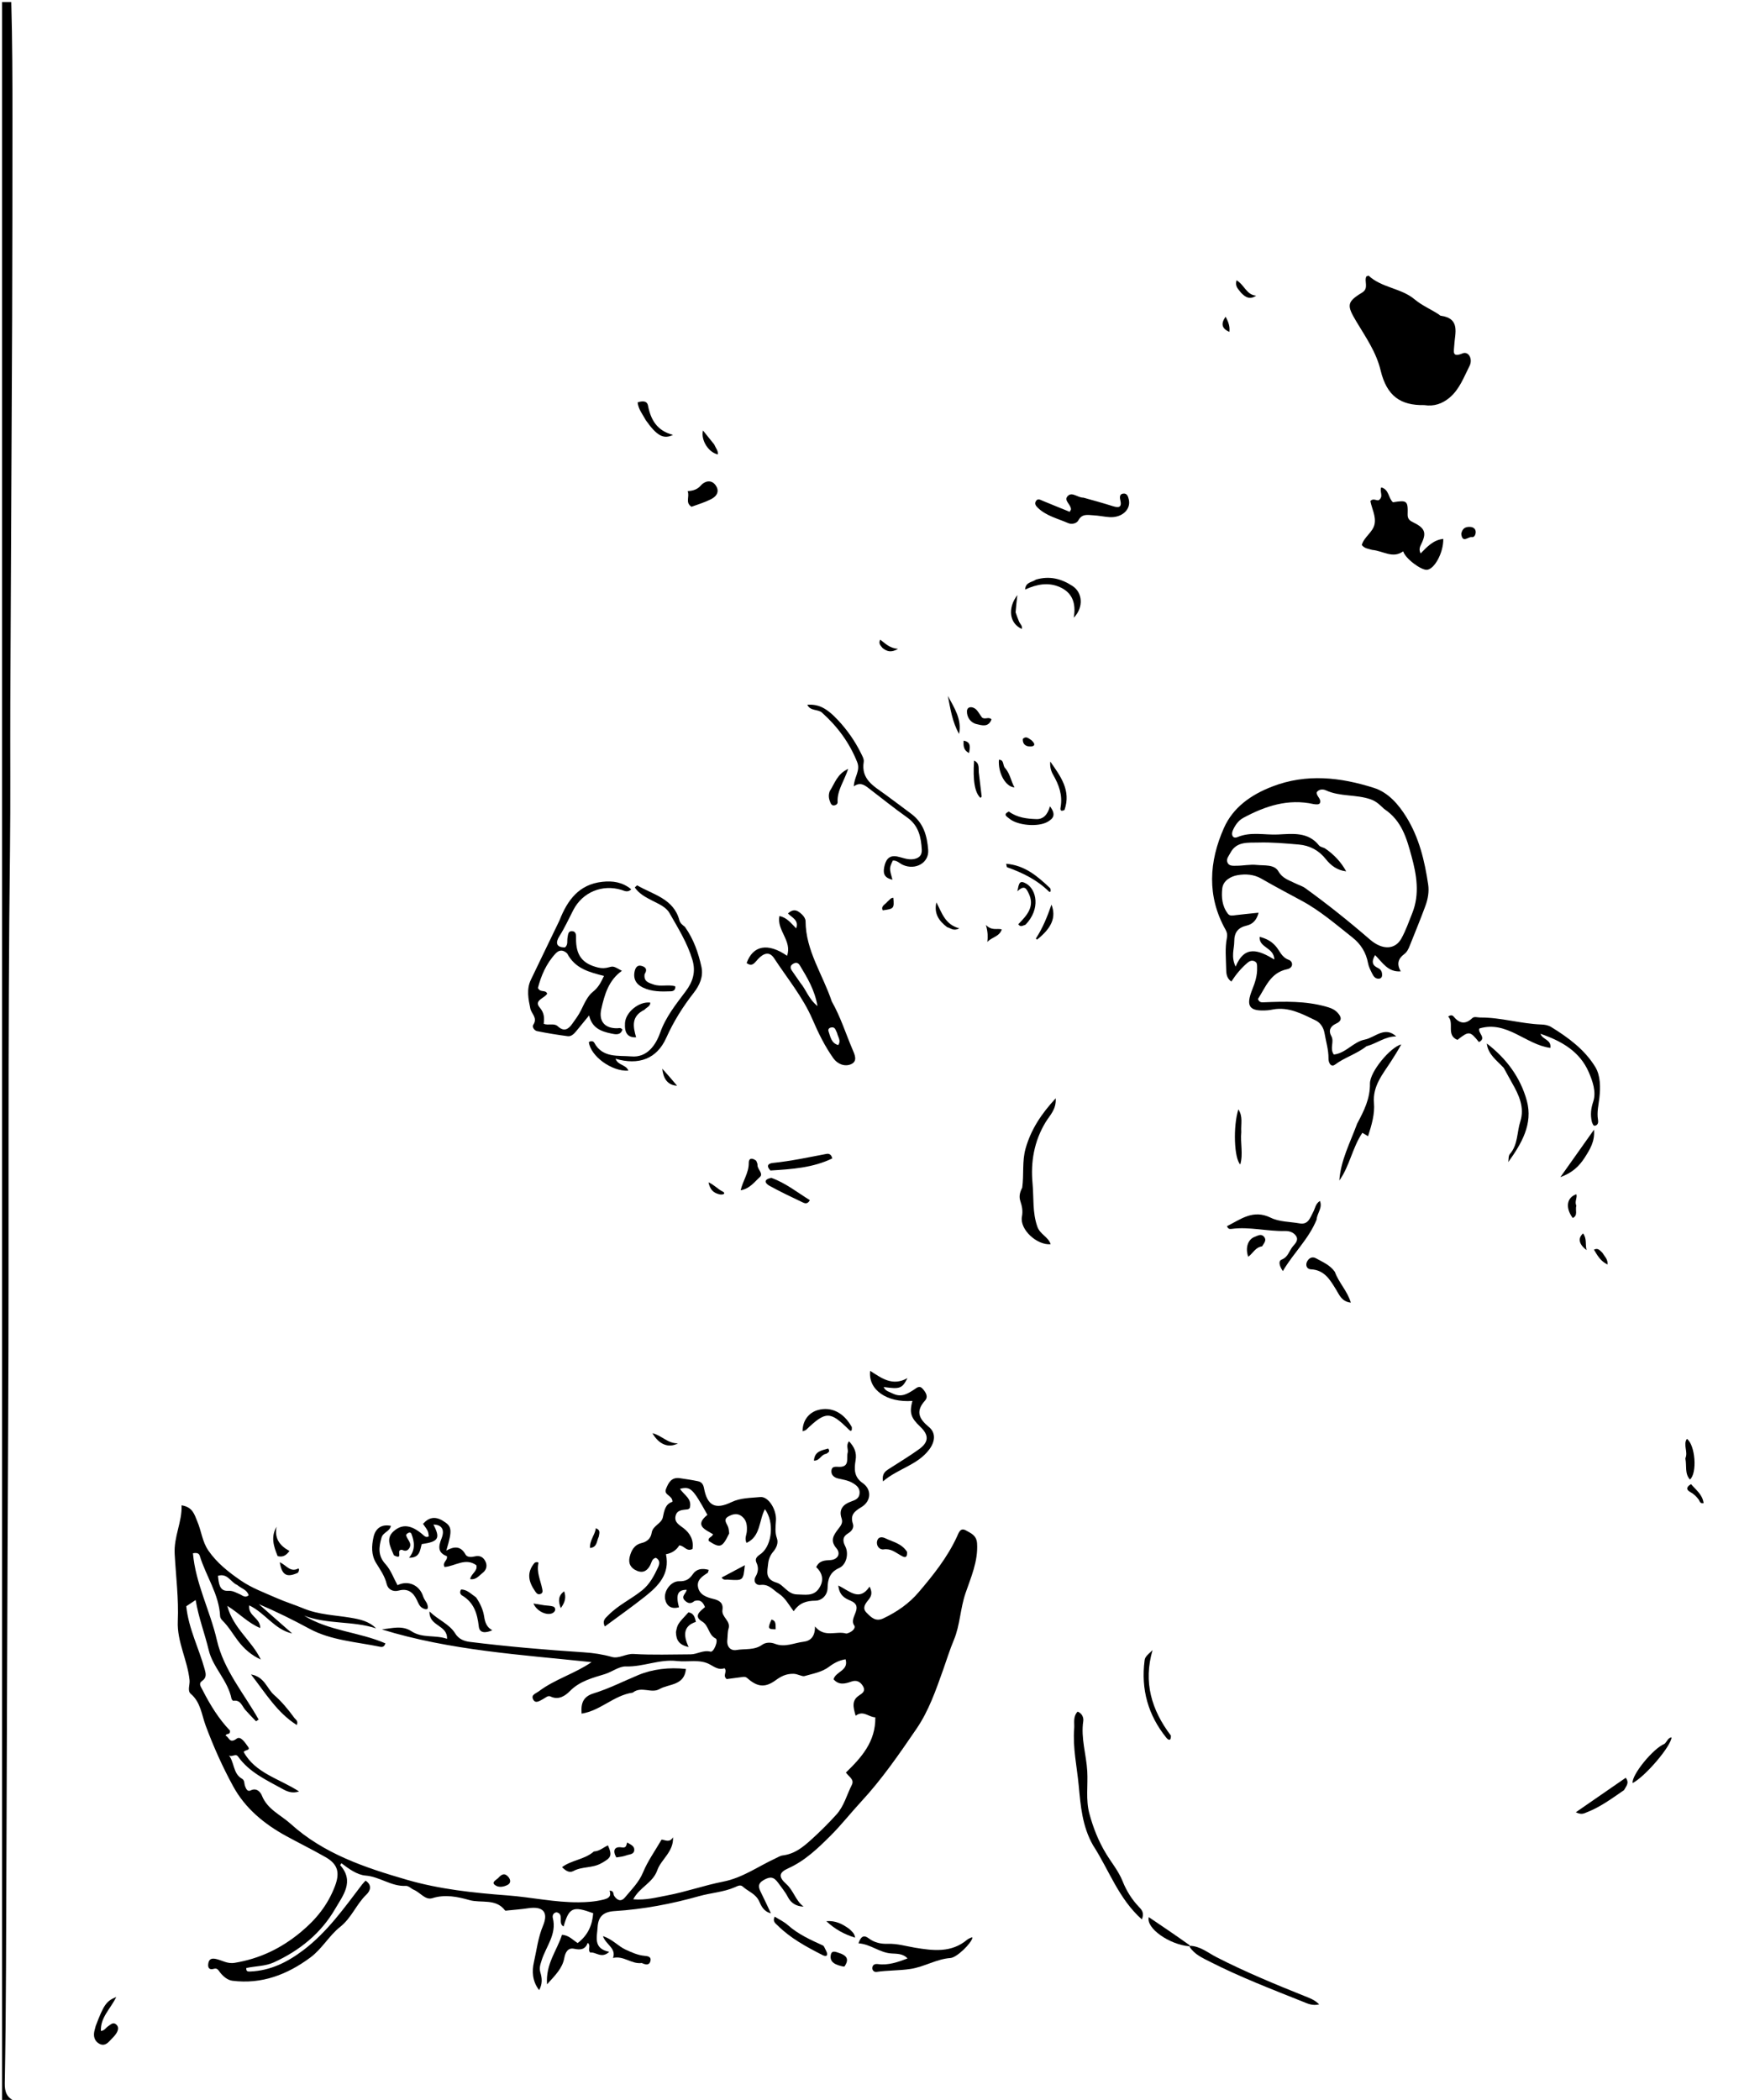 <svg version="1.1" id="Layer_1" xmlns="http://www.w3.org/2000/svg" xmlns:xlink="http://www.w3.org/1999/xlink" x="0px" y="0px"
	 width="100%" viewBox="0 0 848 1024" enable-background="new 0 0 848 1024" xml:space="preserve">
<path fill="#000000" opacity="1" stroke="none" 
	d="
M5.5,1 
	C6.025,19.987 6.082,38.974 6.069,57.961 
	C6.047,90.455 6.052,122.95 5.919,155.444 
	C5.665,217.91 5.3,280.376 5.028,342.842 
	C4.924,366.669 5.175,390.499 4.875,414.324 
	C3.704,507.302 4.463,600.285 3.983,693.266 
	C3.526,782.045 3.304,870.827 2.933,959.607 
	C2.854,978.399 2.669,997.192 2.33,1015.981 
	C2.254,1020.17 3.354,1023.135 7.743,1024.77 
	C5.667,1025 3.333,1025 1,1025 
	C1,683.667 1,342.333 1,1 
	C2.333,1 3.667,1 5.5,1 
z"/>
<path fill="#000000" opacity="1" stroke="none" 
	d="
M338.672,780.696 
	C336.784,782.328 335.378,781.829 334.001,780.517 
	C331.793,778.414 334.67,777.032 334.828,775.253 
	C330.493,775.263 329.451,777.604 331.093,783.789 
	C327.529,784.735 325.15,783.385 324.371,779.971 
	C323.476,776.055 327.084,770.992 331.148,771.086 
	C334.426,771.163 336.162,770.104 337.887,767.589 
	C339.658,765.006 342.428,764.661 345.58,765.524 
	C345.357,766.199 345.348,766.824 345.058,767.01 
	C342.459,768.672 339.679,770.473 340.391,773.987 
	C341.149,777.728 344.621,778.932 347.834,779.693 
	C350.894,780.419 352.788,781.713 352.29,785.063 
	C351.762,788.621 356.45,790.352 355.265,794.187 
	C354.738,795.891 354.877,797.797 354.673,799.607 
	C354.291,802.998 356.235,805.104 359.169,804.605 
	C363.336,803.897 367.856,804.815 371.698,802.04 
	C373.452,800.773 375.986,800.828 377.871,801.57 
	C382.781,803.504 387.239,801.12 391.859,800.578 
	C395.344,800.17 397.493,797.946 397.413,793.124 
	C402.054,798.796 407.672,795.204 412.514,796.551 
	C412.931,796.667 413.49,796.392 413.949,796.212 
	C415.647,795.544 417.456,793.902 416.496,792.549 
	C413.778,788.716 421.825,783.48 414.629,780.504 
	C411.934,779.389 409.274,777.937 408.787,773.156 
	C414.226,775.754 419.048,781.163 424.031,773.699 
	C425.656,776.805 424.813,778.544 423.385,780.287 
	C421.868,782.14 420.352,784.206 422.576,786.441 
	C424.784,788.659 426.974,790.982 430.777,789.172 
	C437.336,786.052 443.171,782.051 447.908,776.504 
	C455.054,768.137 461.891,759.562 466.581,749.494 
	C467.462,747.603 468.198,744.702 471.031,746.301 
	C473.389,747.632 476.204,748.676 476.457,752.605 
	C477.02,761.344 473.393,769.333 470.802,776.963 
	C468.223,784.554 468.145,792.562 465.143,799.705 
	C463.106,804.552 461.621,809.477 459.869,814.371 
	C456.333,824.251 452.969,834.173 446.883,843.075 
	C438.494,855.346 430.115,867.549 419.994,878.485 
	C414.919,883.967 410.295,889.886 405.015,895.154 
	C398.845,901.309 392.54,907.393 384.367,911.071 
	C379.814,913.12 379.461,915.19 383.429,918.739 
	C387.011,921.943 387.94,926.834 391.861,929.745 
	C388.15,929.648 385.642,927.873 384.209,925.094 
	C382.896,922.546 381.119,920.451 379.485,918.177 
	C377.337,915.186 375.591,914.975 372.48,916.734 
	C369.324,918.52 369.845,920.397 371.092,922.881 
	C372.693,926.067 374.168,929.316 375.91,932.989 
	C372.414,932.204 371.116,929.219 370.28,927.323 
	C368.556,923.408 364.837,922.4 362.178,919.954 
	C361.017,918.886 359.502,919.79 358.389,920.275 
	C352.802,922.708 346.707,923.005 340.934,924.634 
	C327.423,928.445 313.693,931.05 299.655,931.928 
	C294.276,932.265 291.703,934.537 291.408,939.839 
	C291.148,944.507 289.123,950.197 297.092,951.787 
	C293.287,955.354 290.457,951.652 287.868,952.179 
	C286.293,950.648 288.424,948.953 286.612,947.405 
	C285.403,950.648 283.155,950.992 279.995,950.3 
	C276.907,949.624 275.657,952.119 275.167,954.812 
	C274.257,959.814 270.846,963.123 266.753,967.644 
	C266.002,957.688 271.662,951.06 274.039,943.497 
	C277.362,943.634 279.339,946.043 281.689,947.504 
	C286.676,943.749 288.822,938.792 289.269,932.964 
	C279.34,929.328 277.494,930.137 274.83,939.435 
	C271.823,937.896 275.342,933.398 271.421,932.514 
	C269.91,932.677 269.25,934.005 269.583,935.315 
	C271.596,943.253 266.187,949.244 264.087,956.055 
	C263.431,958.181 262.849,959.697 263.531,961.951 
	C264.311,964.526 264.619,967.404 262.894,970.466 
	C259.499,966.054 259.385,961.117 260.342,956.901 
	C261.688,950.967 262.367,944.842 264.786,939.084 
	C267.585,932.423 264.782,929.444 257.545,930.536 
	C254.275,931.03 250.967,931.269 247.674,931.609 
	C247.198,931.658 246.443,931.826 246.271,931.597 
	C241.766,925.613 234.638,928.19 228.859,926.548 
	C223.186,924.937 217.092,923.649 210.802,925.631 
	C207.412,926.699 204.906,922.838 201.82,921.556 
	C200.511,921.013 199.279,919.561 197.873,919.633 
	C190.822,919.994 185.205,915.149 178.236,914.596 
	C174.165,914.273 170.062,911.319 166.5,908.579 
	C166.184,909.075 165.841,909.487 165.894,909.546 
	C172.998,917.493 167.141,924.443 163.478,930.78 
	C156.564,942.742 146.098,951.204 133.517,956.943 
	C129.278,958.877 124.525,958.695 120.11,959.691 
	C119.928,961.533 121.068,961.423 122.037,961.383 
	C131.895,960.982 140.189,956.825 147.916,950.976 
	C159.555,942.165 167.831,930.415 176.529,919.011 
	C177.011,918.379 177.589,917.82 178.256,917.078 
	C181.684,919.328 180.462,922.164 178.712,923.831 
	C173.748,928.555 171.506,935.184 165.814,939.679 
	C160.54,943.844 157.01,950.359 151.374,954.535 
	C140.085,962.898 127.628,967.705 113.341,965.899 
	C110.984,965.601 108.845,963.805 107.279,961.801 
	C106.453,960.745 105.997,959.54 104.181,960.1 
	C102.32,960.674 101.293,959.802 101.533,957.757 
	C101.809,955.408 102.998,954.764 105.342,955.278 
	C108.335,955.935 110.865,957.75 114.403,957.164 
	C126.607,955.142 137.014,950.186 146.646,942.198 
	C154.207,935.926 159.778,929.005 163.269,919.922 
	C165.77,913.415 164.974,909.175 158.784,905.636 
	C152.45,902.015 145.891,898.79 139.487,895.287 
	C128.852,889.47 119.585,881.822 113.768,871.202 
	C108.551,861.677 104.09,851.696 100.265,841.405 
	C98.354,836.263 97.88,830.087 93.048,826.008 
	C91.244,824.485 92.666,821.588 92.437,819.338 
	C91.441,809.541 86.272,800.567 86.703,790.594 
	C87.177,779.613 85.781,768.701 85.177,757.812 
	C84.702,749.262 88.832,742.299 88.545,734.054 
	C94.082,734.93 94.807,738.618 96.235,741.969 
	C98.22,746.63 98.618,751.806 101.642,756.166 
	C105.825,762.198 111.38,766.549 117.283,770.631 
	C122.718,774.389 128.821,776.592 134.78,779.23 
	C139.149,781.165 143.601,782.519 147.932,784.316 
	C155.382,787.406 163.101,787.569 170.734,788.836 
	C175.327,789.598 179.866,790.479 183.382,794.06 
	C171.943,790.296 159.585,792.212 148.285,787.842 
	C160.459,795.393 175.12,795.787 187.918,801.369 
	C187.402,803.159 186.333,803.237 185.361,803.037 
	C173.712,800.639 161.353,799.913 150.899,794.246 
	C142.892,789.906 134.75,785.884 126.201,782.24 
	C131.625,787.009 137.05,791.778 142.475,796.547 
	C133.894,794.675 129.396,786.601 121.535,782.854 
	C120.87,788.109 126.943,788.825 126.905,793.894 
	C120.91,791.426 116.824,786.801 110.83,783.078 
	C113.73,794.067 122.85,800.121 127.166,809.248 
	C122.645,807.21 119.042,804.053 116.089,800.182 
	C113.572,796.885 111.523,793.237 108.523,790.296 
	C107.959,789.743 107.375,788.898 107.34,788.163 
	C106.837,777.418 100.465,768.66 97.444,758.776 
	C97.149,757.808 96.518,756.977 94.085,757.44 
	C95.374,772.236 102.481,785.531 105.749,799.775 
	C109.096,814.365 118.961,825.782 126.121,838.514 
	C125.697,838.797 125.274,839.08 124.851,839.363 
	C123.111,837.532 121.315,835.751 119.649,833.854 
	C117.99,831.965 117.365,828.804 113.788,829.369 
	C113.535,829.409 112.958,828.722 112.874,828.304 
	C111.109,819.473 103.777,813.064 101.793,804.719 
	C99.861,796.592 96.821,788.812 95.403,780.238 
	C93.651,781.401 92.219,782.353 90.826,783.278 
	C91.945,794.145 96.989,803.737 99.805,813.982 
	C100.396,816.135 100.889,818.072 98.52,819.713 
	C96.665,820.998 97.937,822.474 98.729,824.035 
	C102.475,831.421 106.814,838.395 112.165,843.92 
	C112.312,846.352 110.362,844.911 110.028,846.424 
	C111.711,846.918 111.808,850.521 115.38,847.861 
	C117.422,846.34 119.56,849.908 120.941,851.771 
	C122.366,853.694 119.395,853.175 118.838,854.369 
	C124.596,864.769 136.157,867.296 145.843,873.595 
	C142.4,874.737 139.874,873.53 137.821,872.393 
	C129.926,868.02 121.513,864.244 116.054,856.524 
	C114.751,854.681 112.53,857.707 111.089,855.349 
	C114.5,858.961 113.348,864.77 118.03,867.402 
	C119.364,868.152 119.029,869.767 119.491,870.975 
	C119.958,872.198 120.631,873.889 122.241,873.08 
	C125.29,871.548 127.149,874.181 127.688,875.551 
	C130.359,882.347 136.895,885.003 141.724,889.376 
	C157.882,904.006 177.977,910.73 198.391,916.65 
	C214.401,921.292 230.895,923.036 247.42,924.273 
	C259.066,925.145 270.532,927.747 282.27,927.636 
	C286.28,927.598 290.18,927.329 294.13,926.361 
	C296.859,925.693 298.169,924.801 297.258,921.946 
	C299.522,921.989 298.934,923.68 299.515,924.545 
	C301.038,926.812 302.934,927.472 304.782,925.23 
	C307.971,921.361 311.565,917.918 313.594,912.994 
	C315.844,907.534 319.393,902.611 322.605,897.059 
	C324.171,897.137 326.529,898.837 328.178,895.913 
	C328.583,902.983 322.397,906.653 320.524,911.984 
	C318.33,918.228 311.964,920.172 308.787,926.18 
	C314.97,926.701 320.134,925.245 325.141,924.316 
	C334.418,922.594 343.411,919.364 352.676,917.55 
	C362.093,915.705 369.654,910.164 378.043,906.277 
	C379.236,905.724 380.424,904.945 381.681,904.783 
	C387.529,904.029 391.434,900.859 395.834,896.873 
	C400.064,893.04 404.033,889.087 407.847,884.862 
	C411.631,880.673 412.895,875.273 415.348,870.451 
	C416.767,867.662 413.894,866.44 412.498,864.359 
	C420.073,857.037 427.006,849.331 426.837,837.446 
	C423.461,837.32 421.01,833.841 417.244,836.662 
	C416.055,832.531 415.191,829.222 418.911,826.783 
	C420.559,825.702 422.149,824.635 420.934,822.445 
	C419.696,820.213 417.855,819.042 415.12,820.02 
	C412.101,821.099 409.063,821.859 406.464,818.888 
	C407.492,815.038 413.973,814.749 412.339,809.137 
	C409.202,809.626 406.633,810.999 404.321,812.756 
	C400.762,815.463 396.394,816.11 392.335,817.32 
	C391.114,817.683 389.046,816.248 386.886,816.214 
	C383.342,816.157 380.845,817.454 378.264,819.338 
	C373.204,823.033 369.43,822.784 364.444,818.35 
	C363.355,817.382 362.291,817.754 361.175,817.892 
	C358.752,818.191 356.334,818.531 354.371,818.794 
	C352.165,816.993 354.848,815.26 353.297,813.495 
	C350.666,814.46 348.682,813.073 346.177,811.665 
	C341.324,808.936 335.485,810.612 330.106,809.978 
	C321.607,808.978 313.692,812.882 305.208,812.628 
	C301.858,812.528 298.494,815.262 295.022,816.338 
	C288.889,818.239 282.772,819.723 277.909,824.632 
	C275.736,826.826 272.464,829.239 268.439,827.267 
	C267.172,826.646 265.999,827.938 264.818,828.534 
	C263.277,829.31 261.199,830.991 260.024,828.786 
	C258.779,826.45 261.2,825.91 262.858,824.668 
	C270.688,818.808 280.205,816.176 288.468,810.525 
	C254.041,806.898 219.486,804.846 186.211,794.578 
	C191.066,794.017 196.118,792.491 200.532,795.405 
	C205.989,799.007 212.108,797.124 217.993,799.153 
	C218.282,792.252 209.097,793.156 209.449,785.819 
	C213.892,790.13 219.109,791.886 222.009,796.585 
	C223.65,799.243 226.237,800.299 229.122,800.656 
	C247.58,802.941 266.101,804.535 284.661,805.739 
	C289.264,806.038 293.824,806.701 298.328,807.987 
	C301.869,808.998 305.136,806.321 308.981,806.552 
	C318.21,807.109 327.495,806.759 336.758,806.729 
	C340.018,806.719 342.894,804.482 346.462,805.408 
	C348.107,805.834 350.477,799.735 348.973,798.994 
	C345.343,797.206 345.787,792.741 342.36,790.697 
	C337.906,788.04 341.622,785.522 343.777,783.685 
	C342.74,781.065 341.379,779.916 338.672,780.696 
M115.637,772.874 
	C112.504,771.604 110.973,766.976 106.285,768.431 
	C106.665,771.872 106.92,775.983 111.112,775.745 
	C113.625,775.602 114.984,776.622 116.833,777.367 
	C118.174,777.907 119.524,779.432 121.251,777.925 
	C120.48,775.207 117.879,774.742 115.637,772.874 
z"/>
<path fill="#000000" opacity="1" stroke="none" 
	d="
M666.33,510.201 
	C661.454,514.03 655.695,515.624 650.979,519.156 
	C649.041,520.608 647.79,518.265 647.822,516.189 
	C647.887,511.973 646.599,507.995 645.908,503.91 
	C645.419,501.024 643.858,498.693 641.499,497.566 
	C634.975,494.448 628.469,490.843 620.745,492.257 
	C619.926,492.407 619.106,492.586 618.279,492.65 
	C609.199,493.346 607.319,490.849 610.671,482.476 
	C612.038,479.063 613.147,475.64 613.011,471.876 
	C612.967,470.66 613.169,469.528 611.926,468.849 
	C610.544,468.094 609.346,468.609 608.268,469.528 
	C605.249,472.104 602.733,475.142 600.445,478.649 
	C597.981,476.878 597.962,474.499 597.922,472.268 
	C597.834,467.282 597.285,462.273 598.287,457.316 
	C598.566,455.932 598.352,454.66 597.678,453.463 
	C588.426,437.023 589.55,420.105 596.859,403.692 
	C601.29,393.744 609.991,387.562 620.384,383.551 
	C637.122,377.089 653.672,379.034 669.973,384.21 
	C676.908,386.412 681.94,392.175 685.842,398.503 
	C692.06,408.586 694.723,419.838 696.433,431.351 
	C696.944,434.79 696.313,438.363 695.122,441.632 
	C692.73,448.191 690.037,454.641 687.459,461.132 
	C686.841,462.689 686.146,464.226 684.756,465.258 
	C681.849,467.415 680.919,470.06 683.069,473.663 
	C676.844,474.174 674.19,469.383 670.547,465.74 
	C668.59,469.034 669.312,470.805 671.865,471.994 
	C673.454,472.734 674.034,473.961 673.953,475.605 
	C673.906,476.565 673.365,477.176 672.426,477.248 
	C670.593,477.388 669.749,476.019 669.084,474.689 
	C668.278,473.075 667.419,471.394 667.099,469.647 
	C666.15,464.461 663.515,460.31 659.485,457.136 
	C651.465,450.818 643.745,444.072 634.67,439.199 
	C628.104,435.673 621.519,432.174 615.064,428.453 
	C611.369,426.324 607.353,426.109 603.528,426.76 
	C600.101,427.344 596.46,429.44 596.022,433.234 
	C595.535,437.451 595.932,441.954 598.793,445.61 
	C599.736,446.814 601.173,446.43 602.522,446.266 
	C606.109,445.828 609.71,445.496 613.725,445.078 
	C612.871,448.551 610.924,450.659 607.94,451.349 
	C603.661,452.338 601.863,454.724 601.87,459.086 
	C601.875,462.753 600.17,466.454 602.536,471.36 
	C606.99,460.542 613.899,463.381 621.422,467.9 
	C621.172,461.846 613.864,462.27 614.25,456.838 
	C617.394,457.661 619.899,458.886 622.106,461.409 
	C624.066,463.651 624.913,466.782 628.414,468.04 
	C630.606,468.828 630.86,471.956 627.636,472.632 
	C619.388,474.361 617.132,481.502 613.42,487.149 
	C614.062,488.956 615.285,488.804 616.45,488.756 
	C626.541,488.335 636.606,488.085 646.496,490.837 
	C648.641,491.435 650.6,492.091 652.158,493.735 
	C654.148,495.836 654.67,497.736 651.505,499.167 
	C648.697,500.435 647.709,502.603 649.188,505.22 
	C650.793,508.06 648.224,511.209 650.434,514.234 
	C656.271,513.609 659.958,508.021 665.487,506.955 
	C670.495,505.989 675.21,500.183 680.854,505.398 
	C675.538,505.323 671.446,508.825 666.33,510.201 
M674.983,394.492 
	C672.98,392.63 671.304,390.801 668.326,389.769 
	C661.22,387.306 653.478,388.579 646.563,385.404 
	C645.302,384.825 643.245,384.665 642.073,386.357 
	C641.855,388.417 644.714,389.622 643.504,391.867 
	C643.167,392.003 642.865,392.22 642.557,392.23 
	C641.899,392.25 641.218,392.25 640.58,392.108 
	C628.156,389.332 616.975,393.052 606.258,398.831 
	C603.906,400.099 602.311,402.38 601.2,404.868 
	C600.168,407.179 601.223,409.137 603.428,408.206 
	C609.945,405.457 616.608,407.238 623.162,406.932 
	C630.248,406.602 637.822,405.509 643.204,412.274 
	C643.853,413.091 645.339,413.184 646.289,413.83 
	C650.527,416.714 653.94,420.365 656.454,424.901 
	C652.123,424.426 648.996,422.078 646.538,418.974 
	C643.112,414.648 638.678,412.294 633.342,411.834 
	C626.735,411.264 620.084,410.66 613.475,410.853 
	C608.591,410.995 602.926,410.179 599.93,415.989 
	C599.165,417.472 597.859,418.818 598.535,420.541 
	C599.293,422.472 601.355,422.168 602.9,422.175 
	C606.216,422.189 609.578,421.432 612.837,421.781 
	C616.518,422.176 621.386,421.413 623.382,424.876 
	C625.439,428.445 628.568,429.201 631.567,430.725 
	C633.185,431.547 635.023,432.037 636.47,433.081 
	C647.378,440.957 657.872,449.357 668.049,458.163 
	C674.053,463.357 680.27,463.206 683.367,457.639 
	C685.529,453.753 686.991,449.468 688.661,445.319 
	C692.417,435.987 690.768,426.454 688.279,417.412 
	C685.987,409.089 683.663,400.21 674.983,394.492 
z"/>
<path fill="#000000" opacity="1" stroke="none" 
	d="
M694.517,197.542 
	C682.965,197.766 676.261,193.148 673.249,180.647 
	C671.064,171.578 665.934,164.38 661.4,156.778 
	C656.756,148.989 656.601,147.281 664.179,142.701 
	C667.714,140.565 665.062,137.167 666.297,134.8 
	C666.819,134.623 667.291,134.339 667.402,134.442 
	C673.794,140.381 683.232,140.461 689.756,145.936 
	C693.435,149.023 697.784,150.797 701.691,153.385 
	C701.968,153.568 702.211,153.91 702.502,153.95 
	C712.307,155.286 709.465,162.471 709.147,168.415 
	C708.988,171.398 707.921,174.504 713.198,172.329 
	C716.091,171.137 718.319,175.051 716.598,178.449 
	C713.815,183.941 711.677,189.944 706.747,194.008 
	C703.375,196.787 699.39,198.313 694.517,197.542 
z"/>
<path fill="#000000" opacity="1" stroke="none" 
	d="
M355.579,747.737 
	C352.224,754.723 351.187,755.076 345.623,751.452 
	C345.017,749.6 347.352,749.667 347.671,748.142 
	C343.998,745.901 338.41,743.956 344.964,738.698 
	C337.755,725.731 336.808,724.8 331.606,725.999 
	C333.438,729.021 337.663,730.777 336.334,735.409 
	C336.163,735.522 335.794,735.957 335.371,736.016 
	C332.922,736.357 330.061,736.139 329.404,739.364 
	C328.78,742.422 331.313,743.65 333.28,745.172 
	C336.651,747.781 338.356,751.101 337.675,755.341 
	C334.791,756.845 333.687,753.695 331.241,753.59 
	C329.872,755.873 327.652,757.418 324.749,757.899 
	C326.775,767.695 320.98,773.412 314.501,778.561 
	C308.218,783.555 301.633,788.17 294.946,793.125 
	C293.475,790.183 295.336,788.978 296.632,787.653 
	C301.454,782.723 307.77,779.811 313.092,775.537 
	C316.88,772.496 318.962,768.401 320.939,764.183 
	C321.802,762.342 321.784,760.679 319.792,759.627 
	C317.837,760.188 317.787,761.838 317.121,763.138 
	C315.799,765.716 313.871,767.276 310.701,766.022 
	C307.556,764.777 306.283,762.372 307.041,759.268 
	C307.801,756.156 309.223,753.329 312.872,752.449 
	C315.48,751.82 317.345,750.273 317.783,747.425 
	C318.317,743.96 322.556,743.028 323.218,739.92 
	C323.933,736.567 324.436,733.384 327.902,732.344 
	C328.04,729.176 323.581,729.155 324.74,726.148 
	C325.914,723.103 327.401,720.218 331.492,720.82 
	C334.447,721.255 337.409,721.687 340.33,722.299 
	C342.056,722.661 342.927,723.695 343.303,725.717 
	C344.896,734.302 348.87,736.259 356.639,732.522 
	C361.116,730.369 366.039,730.474 370.748,730.019 
	C374.671,729.641 378.693,736.045 378.383,741.368 
	C378.209,744.348 377.779,747.174 378.866,750.177 
	C379.665,752.383 378.625,754.816 377.072,756.641 
	C375.589,758.383 374.781,760.394 374.567,762.526 
	C374.192,766.258 372.894,770.063 378.695,771.763 
	C382.167,772.781 384.045,777.446 388.695,777.506 
	C392.544,777.556 396.562,778.518 399.204,774.797 
	C401.868,771.047 401.339,767.295 398.007,764.202 
	C399.536,760.937 402.127,760.93 404.87,760.767 
	C408.5,760.552 410.156,757.669 407.845,754.971 
	C404.656,751.251 406.48,748.62 408.634,745.761 
	C409.843,744.156 411.207,742.787 410.393,740.428 
	C408.835,735.912 411.315,733.471 415.22,732.13 
	C417.255,731.43 418.958,730.641 419.162,728.239 
	C419.379,725.685 417.79,724.354 415.811,723.178 
	C413.594,721.861 411.135,721.524 408.7,720.971 
	C406.757,720.53 405.225,719.273 405.432,717.155 
	C405.664,714.783 407.659,715.296 409.325,715.305 
	C414.524,715.335 412.663,710.925 413.36,708.351 
	C413.782,706.788 412.383,704.854 414.009,702.829 
	C416.538,705.535 417.862,708.224 417.219,712.084 
	C416.54,716.159 416.302,720.176 420.648,723.184 
	C425.15,726.3 424.893,732.013 420.056,734.93 
	C416.627,736.997 414.483,738.76 415.911,743.084 
	C416.535,744.973 415.339,746.656 413.623,747.68 
	C410.886,749.312 410.775,751.339 412.169,754.019 
	C413.998,757.534 412.797,763.046 409.175,764.637 
	C404.618,766.638 403.637,770.218 403.566,774.24 
	C403.494,778.388 400.195,780.563 397.761,780.565 
	C393.233,780.568 389.793,781.629 387.023,785.715 
	C384.492,782.345 382.9,779.165 379.723,777.094 
	C376.89,775.247 374.975,772.37 370.803,772.884 
	C368.638,773.152 367.108,771.156 368.509,768.713 
	C369.777,766.501 369.965,764.396 368.911,762.109 
	C367.702,759.486 370.003,758.596 371.414,757.413 
	C376.495,753.154 377.643,742.247 373.004,735.923 
	C370.015,741.544 370.956,749.24 364.033,752.377 
	C362.965,750.16 364.075,748.466 364.186,746.713 
	C364.355,744.037 364.178,741.383 361.812,739.482 
	C359.638,737.736 357.452,738.254 355.284,739.429 
	C352.477,740.949 354.302,742.723 354.999,744.487 
	C355.359,745.397 355.448,746.415 355.579,747.737 
z"/>
<path fill="#000000" opacity="1" stroke="none" 
	d="
M405.61,488.348 
	C409.912,495.938 412.372,503.91 415.626,511.539 
	C416.763,514.204 418.389,517.453 414.995,518.952 
	C411.993,520.277 408.426,518.947 406.387,516.073 
	C402.237,510.227 399.063,503.756 396.251,497.215 
	C391.528,486.226 383.929,477.128 377.485,467.278 
	C375.074,463.592 372.12,465.058 369.637,467.676 
	C368.112,469.283 366.903,471.72 364.084,469.619 
	C367.172,461.018 374.386,459.597 383.796,466.069 
	C386.396,458.826 378.65,453.678 380.079,446.707 
	C383.819,447.461 385.75,450.259 388.254,452.704 
	C389.684,448.716 386.242,447.494 384.233,445.45 
	C387.283,442.576 389.372,444.3 391.256,446.128 
	C392.043,446.892 392.82,448.137 392.823,449.165 
	C392.855,463.489 401.162,475.09 405.61,488.348 
M390.276,479.264 
	C393.086,482.59 394.301,487.111 398.643,490.609 
	C397.258,482.628 393.636,476.738 390.07,470.823 
	C389.226,469.422 388.154,469.154 386.73,470.007 
	C385.177,470.937 385.337,472.1 386.187,473.36 
	C387.393,475.146 388.643,476.902 390.276,479.264 
M408.151,503.648 
	C407.46,502.444 407.349,500.563 405.189,501.061 
	C404.23,501.283 403.707,501.998 404.019,502.887 
	C404.944,505.531 405.294,508.664 408.744,509.619 
	C410.23,507.532 408.713,505.95 408.151,503.648 
z"/>
<path fill="#000000" opacity="1" stroke="none" 
	d="
M272.817,448.849 
	C276.736,438.827 282.389,431.258 293.693,430.012 
	C298.776,429.452 303.51,430.112 307.829,433.671 
	C306.064,435.419 304.458,434.372 303.037,433.942 
	C293.736,431.129 284.116,434.972 279.558,443.785 
	C277.345,448.064 275.375,452.442 272.775,456.537 
	C270.995,459.341 270.856,462.068 275.521,461.985 
	C277.1,460.661 276.448,458.843 276.744,457.274 
	C277.019,455.824 276.977,453.895 279.034,454.067 
	C280.974,454.229 280.917,456.027 280.898,457.567 
	C280.799,465.798 283.928,469.935 291.641,471.811 
	C293.455,472.252 295.184,472.197 297.034,471.658 
	C299.174,471.033 299.41,471.29 303.27,473.412 
	C296.764,478.022 294.794,484.996 293.199,492.1 
	C291.877,497.989 294.921,501.535 300.986,501.422 
	C301.789,501.407 302.612,500.973 303.52,502.036 
	C302.614,505.069 299.961,504.381 298.009,503.98 
	C293.176,502.988 288.647,501.306 287.272,495.169 
	C285.064,497.87 283.05,500.374 280.989,502.838 
	C279.902,504.135 278.607,505.52 276.84,505.289 
	C271.827,504.634 266.827,503.824 261.875,502.818 
	C260.596,502.558 259.329,500.819 260.063,499.695 
	C262.27,496.317 259.161,494.412 258.614,491.819 
	C257.665,487.32 256.656,482.427 258.831,477.863 
	C263.398,468.285 268.061,458.751 272.817,448.849 
M276.575,464.949 
	C274.681,463.144 272.73,463.04 270.923,464.979 
	C266.297,469.941 263.824,475.944 262.319,481.748 
	C263.474,484.298 266.057,482.391 266.823,484.585 
	C265.493,486.824 260.182,487.823 263.151,491.27 
	C265.47,493.963 265.461,496.396 265.141,499.268 
	C267.541,500.178 270.125,498.736 272.056,500.505 
	C274.916,503.125 277.007,502.114 278.995,499.329 
	C280.535,497.171 282.103,495.095 283.302,492.674 
	C284.9,489.448 286.456,485.746 289.125,483.633 
	C291.822,481.499 293.022,479.063 294.519,475.915 
	C287.469,474.058 280.545,472.482 276.575,464.949 
z"/>
<path fill="#000000" opacity="1" stroke="none" 
	d="
M669.151,268.158 
	C667.215,267.576 665.452,267.52 664.06,265.778 
	C665.082,261.846 669.479,259.591 670.283,255.59 
	C671.066,251.695 668.897,247.953 668.256,244.337 
	C669.785,242.645 671.398,244.493 672.463,243.814 
	C674.777,241.998 672.624,239.832 673.543,237.685 
	C677.403,238.632 676.953,242.956 679.275,244.931 
	C686.109,243.806 686.613,244.155 686.415,250.871 
	C686.346,253.196 687.603,253.991 689.388,254.86 
	C694.972,257.581 695.738,259.948 692.987,265.446 
	C692.298,266.824 691.859,268.13 692.752,269.871 
	C695.973,266.589 698.958,263.297 703.795,262.786 
	C703.93,269.439 699.543,277.497 695.862,277.864 
	C693.099,278.14 685.327,272.462 684.239,268.853 
	C679.169,272.54 674.514,268.654 669.151,268.158 
z"/>
<path fill="#000000" opacity="1" stroke="none" 
	d="
M776.262,547.107 
	C775.439,543.475 775.807,540.534 776.926,537.166 
	C778.5,532.43 776.582,527.102 774.721,522.807 
	C770.41,512.855 761.645,507.667 751.16,504.115 
	C752.339,507.139 756.563,506.875 756.017,511 
	C744.018,509.442 734.86,497.522 721.423,501.522 
	C720.375,503.6 725.16,506.151 721.181,508.156 
	C716.794,502.723 716.346,502.677 710.698,507.09 
	C705.055,504.786 709.306,498.821 706.19,495.739 
	C707.285,494.845 708.244,495.016 708.742,495.621 
	C711.567,499.052 714.454,499.792 717.952,496.464 
	C718.913,495.55 720.481,496.188 721.796,496.181 
	C731.904,496.123 741.638,499.246 751.69,499.592 
	C753.365,499.65 754.993,499.944 756.461,500.846 
	C764.831,505.99 772.759,511.873 777.907,520.281 
	C780.508,524.529 780.475,530.347 779.923,535.297 
	C779.525,538.86 778.63,542.297 779.231,545.944 
	C779.407,547.007 779.435,548.431 778.004,548.884 
	C776.906,549.231 776.712,548.175 776.262,547.107 
z"/>
<path fill="#000000" opacity="1" stroke="none" 
	d="
M334.003,451.995 
	C338.312,458.073 340.556,464.691 342.05,471.504 
	C343.069,476.15 341.173,480.445 338.336,484.075 
	C332.994,490.909 328.482,498.075 324.892,506.097 
	C320.269,516.429 311.376,519.59 300.161,516.285 
	C301.336,519.592 305.358,519.122 306.407,522.102 
	C298.291,522.581 288.013,515.046 287.144,508.197 
	C288.123,507.423 289.352,507.668 289.79,508.486 
	C293.847,516.05 301.548,514.594 307.879,515.149 
	C315.446,515.812 319.72,509.779 321.905,503.62 
	C324.668,495.829 329.633,489.72 334.398,483.355 
	C337.885,478.697 339.399,473.899 337.63,468.001 
	C335.159,459.759 330.64,452.582 326.464,445.245 
	C324.736,442.21 321.171,440.802 318.055,439.185 
	C314.888,437.542 311.692,435.898 309.542,432.766 
	C310.264,432.135 310.638,431.696 310.726,431.748 
	C318.506,436.292 328.487,438.209 331.287,448.736 
	C331.672,450.183 332.678,450.94 334.003,451.995 
z"/>
<path fill="#000000" opacity="1" stroke="none" 
	d="
M192.071,758.42 
	C190.377,754.294 187.95,750.235 191.939,746.706 
	C196.221,742.919 200.636,743.624 206.084,748.266 
	C206.944,748.999 207.762,750.009 209.107,749.167 
	C208.784,746.594 208.784,746.594 206.285,743.102 
	C209.05,739.947 212.102,739.301 215.847,741.539 
	C220.439,744.284 220.712,745.829 217.628,756.129 
	C221.55,753.963 224.709,753.851 227.013,758.057 
	C227.783,759.462 229.879,759.372 231.635,758.946 
	C234.105,758.348 235.906,759.455 236.852,761.719 
	C237.735,763.832 236.988,765.776 235.282,767.061 
	C233.565,768.354 232.137,770.536 229.275,770.028 
	C229.74,767.339 233,766.186 232.301,763.286 
	C226.954,759.364 221.783,763.819 216.762,764.122 
	C215.584,761.671 218.459,760.984 217.906,758.846 
	C213.587,757.257 213.633,754.383 215.282,750.284 
	C217.067,745.846 215.339,743.488 211.355,743.437 
	C214.823,750.143 213.862,751.808 205.63,752.97 
	C204.801,755.845 204.847,759.731 199.462,759.607 
	C202.73,755.689 202.088,751.721 200.578,747.87 
	C200.217,746.95 198.819,747.278 198.029,748.46 
	C198.285,750.655 201.362,752.477 199.443,755.159 
	C198.151,756.965 196.47,755.878 196.118,755.76 
	C192.617,755.419 197.198,761.046 192.071,758.42 
z"/>
<path fill="#000000" opacity="1" stroke="none" 
	d="
M533.003,899.835 
	C527.725,890.579 526.942,880.506 526.021,870.694 
	C525.153,861.463 523.067,852.285 523.81,842.92 
	C524.028,840.18 523.11,837.212 525.474,834.65 
	C527.654,835.475 528.497,837.562 528.234,839.313 
	C526.981,847.663 529.741,855.618 530.191,863.768 
	C530.57,870.625 529.411,877.678 531.2,884.336 
	C533.032,891.153 535.589,897.718 539.379,903.966 
	C542.06,908.386 545.474,912.432 547.471,917.467 
	C549.252,921.956 551.964,926.356 555.484,929.987 
	C556.892,931.44 558.057,932.957 556.809,935.977 
	C545.433,925.858 540.853,911.96 533.003,899.835 
z"/>
<path fill="#000000" opacity="1" stroke="none" 
	d="
M308.54,825.395 
	C299.325,826.693 292.856,834.21 283.611,835.63 
	C283.18,830.264 284.564,827.267 289.516,825.739 
	C297.011,823.425 304.061,819.818 311.265,816.817 
	C318.195,813.931 326.403,812.927 334.481,813.862 
	C333.713,822.063 326.207,821.024 321.539,823.682 
	C317.578,825.938 312.77,822.055 308.54,825.395 
z"/>
<path fill="#000000" opacity="1" stroke="none" 
	d="
M444.219,396.749 
	C450.443,401.305 452.092,407.679 452.616,414.479 
	C453.095,420.703 446.469,424.517 440.27,421.755 
	C438.645,421.031 437.374,419.439 435.361,419.655 
	C433.624,423.308 433.622,423.475 435.196,428.989 
	C431.709,428.19 430.48,426.47 431.143,423.001 
	C431.798,419.582 433.263,416.857 437.449,417.652 
	C439.881,418.114 442.149,419.204 444.758,419.019 
	C447.792,418.805 449.654,417.323 449.495,414.388 
	C449.167,408.318 447.999,402.617 442.431,398.674 
	C435.923,394.066 429.705,389.047 423.369,384.194 
	C421.337,382.638 419.263,381.339 416.358,383.475 
	C416.483,378.884 419.679,375.858 417.997,371.64 
	C414.209,362.136 408.346,354.233 400.827,347.502 
	C398.856,345.739 395.114,346.84 393.68,343.661 
	C398.978,343.323 402.9,345.001 408.768,351.313 
	C413.175,356.054 416.93,361.401 419.817,367.259 
	C420.473,368.591 421.4,370.18 421.187,371.485 
	C419.786,380.065 426.131,383.368 431.586,387.352 
	C435.727,390.377 439.823,393.465 444.219,396.749 
z"/>
<path fill="#000000" opacity="1" stroke="none" 
	d="
M442.534,955.03 
	C440.405,952.599 437.266,952.75 434.716,952.592 
	C428.865,952.23 424.627,948.051 418.634,947.646 
	C419.758,944.217 421.263,943.423 423.591,945.195 
	C426.399,947.334 429.607,948.003 432.97,947.885 
	C437.501,947.727 441.76,949.035 446.144,949.764 
	C454.956,951.229 463.89,952.379 471.586,945.909 
	C472.194,945.398 473.003,945.12 473.734,944.765 
	C473.847,944.71 474.043,944.823 474.2,944.859 
	C473.745,947.627 466.557,954.588 463.516,954.802 
	C456.674,955.284 450.815,959.091 444.051,960.13 
	C438.506,960.983 432.944,960.767 427.44,961.582 
	C426.262,961.757 425.16,960.788 425.41,959.34 
	C425.658,957.906 426.886,957.607 428.112,957.772 
	C433.165,958.453 437.797,956.825 442.534,955.03 
z"/>
<path fill="#000000" opacity="1" stroke="none" 
	d="
M498.473,579.16 
	C499.371,572.553 498.344,566.278 500.124,560.023 
	C502.762,550.752 507.779,543.163 514.797,535.581 
	C515.191,540.958 511.873,543.935 509.907,547.179 
	C504.243,556.523 502.528,566.63 503.512,577.167 
	C504.164,584.159 503.39,591.251 505.863,598.207 
	C507.205,601.98 511.182,603.124 512.336,606.725 
	C505.691,607.335 497.164,599.544 498.329,593.314 
	C498.869,590.422 498.368,588.174 497.568,585.756 
	C496.818,583.489 497.256,581.517 498.473,579.16 
z"/>
<path fill="#000000" opacity="1" stroke="none" 
	d="
M435.53,679.629 
	C439.628,681.559 442.614,679.614 445.588,677.717 
	C446.971,676.836 448.288,675.393 449.908,677.203 
	C451.411,678.884 452.816,681.052 451.066,682.992 
	C446.328,688.246 448.176,691.928 452.971,695.864 
	C456.512,698.77 455.932,703.064 453.191,706.754 
	C447.458,714.473 437.961,716.073 430.571,722.383 
	C429.965,718.584 431.75,717.414 433.551,716.247 
	C438.427,713.086 443.436,710.108 448.139,706.707 
	C453.009,703.186 453.041,699.806 448.734,695.715 
	C444.102,691.315 443.382,688.945 444.917,683.144 
	C432.494,684.081 423.218,677.707 424.326,668.488 
	C429.824,671.949 435.099,676.197 442.496,672.025 
	C439.924,677.13 438.816,677.478 430.917,676.365 
	C431.681,678.393 433.657,678.662 435.53,679.629 
z"/>
<path fill="#000000" opacity="1" stroke="none" 
	d="
M528.274,242.667 
	C533.282,244.048 537.904,245.326 542.474,246.771 
	C545.324,247.672 547.24,247.694 546.301,243.835 
	C545.953,242.407 545.976,240.932 547.682,240.697 
	C549.58,240.436 550.102,242.063 550.449,243.583 
	C551.564,248.463 547.096,252.578 540.994,252.171 
	C538.364,251.995 535.76,251.403 533.131,251.275 
	C530.463,251.145 527.64,250.374 525.849,253.755 
	C525.024,255.313 522.555,255.831 520.857,255.083 
	C515.788,252.849 510.184,251.623 506.023,247.563 
	C505.109,246.672 504.429,245.715 505.056,244.522 
	C505.95,242.822 507.222,243.703 508.458,244.217 
	C512.843,246.04 517.252,247.805 521.63,249.583 
	C521.969,248.911 522.23,248.631 522.234,248.348 
	C522.267,246.037 518.749,244.187 520.497,242.079 
	C522.667,239.463 525.341,242.714 528.274,242.667 
z"/>
<path fill="#000000" opacity="1" stroke="none" 
	d="
M642.02,594.75 
	C638.132,604.304 630.763,610.944 625.567,619.838 
	C623.787,617.251 623.274,614.908 625.031,614.205 
	C628.164,612.951 628.618,609.985 630.354,607.886 
	C631.586,606.397 633.418,604.752 631.959,602.646 
	C630.809,600.986 628.846,600.246 626.699,600.298 
	C617.952,600.507 609.308,598.098 600.517,599.26 
	C599.746,599.362 598.805,599.367 598.341,597.922 
	C605.054,594.573 611.052,589.577 619.707,593.829 
	C623.836,595.857 629.022,595.74 633.732,596.576 
	C638.063,597.345 638.879,593.702 640.328,591.086 
	C641.326,589.285 641.454,586.976 643.655,585.639 
	C645.008,589.089 642.256,591.501 642.02,594.75 
z"/>
<path fill="#000000" opacity="1" stroke="none" 
	d="
M661.792,547.942 
	C665.175,541.605 668.126,535.748 668.038,528.442 
	C667.967,522.52 678.18,510.504 683.295,509.305 
	C681.588,512.47 679.926,515.063 678.186,517.77 
	C674.36,523.721 669.279,529.559 669.998,537.863 
	C670.46,543.198 668.863,548.601 667.111,554.066 
	C665.829,553.301 665.04,552.829 664.333,552.407 
	C659.43,559.698 658.181,568.539 653.116,575.667 
	C653.753,565.854 658.366,557.277 661.792,547.942 
z"/>
<path fill="#000000" opacity="1" stroke="none" 
	d="
M208.179,781.851 
	C209.318,784.747 208.295,785.341 206.078,784.189 
	C204.536,783.388 203.974,781.691 203.253,780.178 
	C201.485,776.466 198.846,774.436 194.467,775.618 
	C191.552,776.405 189.178,775.022 188.556,772.406 
	C187.631,768.525 185.406,765.45 183.427,762.231 
	C180.929,758.167 181.227,753.815 182.117,749.647 
	C182.989,745.563 185.762,743.079 190.627,744.066 
	C190.012,746.906 186.791,747.154 186.038,749.843 
	C184.713,754.571 184.2,758.596 187.991,762.749 
	C190.583,765.588 191.94,769.556 193.843,773.008 
	C199.024,770.411 204.621,772.985 206.346,778.495 
	C206.686,779.581 207.429,780.541 208.179,781.851 
z"/>
<path fill="#000000" opacity="1" stroke="none" 
	d="
M733.3,520.777 
	C729.819,517.016 725.609,514.192 725.023,508.863 
	C734.521,516.101 741.458,525.441 744.546,536.812 
	C747.601,548.059 741.997,557.658 735.486,566.679 
	C735.715,565.361 735.495,563.649 736.248,562.789 
	C740.27,558.197 739.655,552.18 741.352,546.904 
	C743.559,540.045 740.667,533.915 737.305,528.045 
	C735.989,525.748 734.773,523.393 733.3,520.777 
z"/>
<path fill="#000000" opacity="1" stroke="none" 
	d="
M580.149,948.849 
	C585.247,948.952 589.086,952.29 593.258,954.425 
	C607.293,961.61 621.816,967.615 636.421,973.467 
	C638.705,974.382 641.024,975.166 643.293,977.418 
	C639.974,978.237 637.574,977.002 635.283,976.084 
	C619.971,969.948 604.54,964.045 589.845,956.533 
	C586.461,954.803 582.599,953.16 580.103,949.381 
	C580,949.008 580.149,948.849 580.149,948.849 
z"/>
<path fill="#000000" opacity="1" stroke="none" 
	d="
M289.591,902.861 
	C292.441,902.695 294.276,900.823 296.459,899.875 
	C298.818,905.194 297.692,906.063 293.23,908.591 
	C288.82,911.089 283.854,910.075 279.602,912.39 
	C277.666,913.444 275.842,912.279 274.072,910.493 
	C278.804,906.979 285.003,906.854 289.591,902.861 
z"/>
<path fill="#000000" opacity="1" stroke="none" 
	d="
M375.668,570.786 
	C373.355,568.311 374.834,567.305 376.954,567.09 
	C385.712,566.201 394.295,564.337 402.923,562.708 
	C404.074,562.49 405.283,562.675 405.864,564.886 
	C396.478,569.436 386.254,570.146 375.668,570.786 
z"/>
<path fill="#000000" opacity="1" stroke="none" 
	d="
M650.921,620.2 
	C652.85,625.532 656.976,629.428 658.715,635.212 
	C654.231,634.709 653.121,631.453 651.616,629.02 
	C648.616,624.167 645.939,619.279 639.22,618.969 
	C637.054,618.869 636.57,616.748 637.367,615.213 
	C638.171,613.667 639.728,612.443 641.88,613.674 
	C645.022,615.471 648.499,616.779 650.921,620.2 
z"/>
<path fill="#000000" opacity="1" stroke="none" 
	d="
M505.159,282.637 
	C511.908,280.673 517.664,282.254 523.028,285.778 
	C527.81,288.921 528.625,296.012 523.612,301.224 
	C524.848,293.945 522.734,288.972 516.915,286.346 
	C511.319,283.819 505.687,284.824 499.879,287.498 
	C500.127,283.802 503.129,284.051 505.159,282.637 
z"/>
<path fill="#000000" opacity="1" stroke="none" 
	d="
M46.664,987.971 
	C50.579,977.628 51.847,975.772 56.683,973.81 
	C53.98,979.522 48.876,983.764 49.21,990.382 
	C50.97,990.25 51.554,988.842 52.629,988.151 
	C53.846,987.37 55.059,985.908 56.58,987.138 
	C58.182,988.434 57.569,990.224 56.663,991.649 
	C55.876,992.887 54.717,993.889 53.724,994.997 
	C52.315,996.569 50.698,997.804 48.531,996.673 
	C46.621,995.677 45.705,993.886 45.838,991.723 
	C45.909,990.585 46.271,989.466 46.664,987.971 
z"/>
<path fill="#000000" opacity="1" stroke="none" 
	d="
M570.978,846.361 
	C571.054,849.289 569.64,848.494 568.743,847.386 
	C559.844,836.38 556.34,823.805 558.136,809.777 
	C558.346,808.138 558.931,807.527 562.024,804.677 
	C557.499,820.23 561.448,833.795 570.978,846.361 
z"/>
<path fill="#000000" opacity="1" stroke="none" 
	d="
M791.93,872.942 
	C785.952,877.044 780.399,881.175 773.89,883.7 
	C772.538,884.225 771.304,885.159 768.426,883.733 
	C776.938,877.852 784.779,872.436 792.766,866.917 
	C794.704,869.486 792.947,871.003 791.93,872.942 
z"/>
<path fill="#000000" opacity="1" stroke="none" 
	d="
M337.2,247.119 
	C333.988,245.068 336.422,242.251 335.318,239.506 
	C338.059,239.297 340.055,238.714 341.839,236.649 
	C343.467,234.764 346.674,233.637 348.831,236.46 
	C351.085,239.411 349.64,241.953 346.745,243.419 
	C343.815,244.903 340.64,245.902 337.2,247.119 
z"/>
<path fill="#000000" opacity="1" stroke="none" 
	d="
M402.732,951.05 
	C404.103,953.639 403.034,954.372 401.078,953.372 
	C393.226,949.354 385.437,945.174 379.117,938.853 
	C378.215,937.951 376.58,936.978 377.769,934.629 
	C379.966,936.015 382.337,937.107 384.202,938.768 
	C389.251,943.263 395.273,945.949 401.297,948.71 
	C401.906,948.989 402.151,950.061 402.732,951.05 
z"/>
<path fill="#000000" opacity="1" stroke="none" 
	d="
M312.96,957.243 
	C307.929,957.924 304.217,953.539 298.929,954.781 
	C300.604,950.05 295.585,948.469 294.001,944.148 
	C298.766,945.663 301.385,949.036 305.03,950.702 
	C308.066,952.09 311.006,953.445 314.322,953.746 
	C315.967,953.895 317.608,954.178 317.2,956.163 
	C316.739,958.412 314.994,958.209 312.96,957.243 
z"/>
<path fill="#000000" opacity="1" stroke="none" 
	d="
M811.708,850.36 
	C812.986,849.181 813.324,847.419 815.107,847.211 
	C814.815,851.615 802.288,866.307 796.128,869.495 
	C795.56,865.575 806.136,852.555 811.708,850.36 
z"/>
<path fill="#000000" opacity="1" stroke="none" 
	d="
M415.383,695.92 
	C415.484,697.354 415.279,698.469 413.957,697.157 
	C404.8,688.066 402.683,688.057 393.155,697.179 
	C392.74,697.577 392.042,697.68 391.373,697.964 
	C391.325,692.856 394.31,688.847 398.882,687.587 
	C405.345,685.807 411.467,688.809 415.383,695.92 
z"/>
<path fill="#000000" opacity="1" stroke="none" 
	d="
M314.335,475.053 
	C313.816,478.684 316.327,479.239 318.727,480.083 
	C322.178,481.297 325.884,479.925 329.294,480.974 
	C329.474,482.88 328.282,483.348 327.168,483.394 
	C322.531,483.588 317.856,483.639 313.543,481.582 
	C310.183,479.981 308.619,477.3 309.516,473.488 
	C309.897,471.866 310.788,470.561 312.569,470.954 
	C314.515,471.382 315.986,472.463 314.335,475.053 
z"/>
<path fill="#000000" opacity="1" stroke="none" 
	d="
M232.134,778.939 
	C234.239,781.998 235.587,785.037 236.093,788.318 
	C236.516,791.059 237.231,793.437 240.062,794.978 
	C237.171,796.269 233.878,796.697 233.479,793.188 
	C232.754,786.826 231.134,781.456 225.308,778.007 
	C224.626,777.603 223.912,776.526 224.836,775.117 
	C227.706,775.062 229.625,777.24 232.134,778.939 
z"/>
<path fill="#000000" opacity="1" stroke="none" 
	d="
M772.674,564.635 
	C769.919,568.841 766.692,571.902 760.884,574.031 
	C766.678,565.855 771.729,558.727 777.292,550.877 
	C777.784,556.661 775.316,560.493 772.674,564.635 
z"/>
<path fill="#000000" opacity="1" stroke="none" 
	d="
M579.927,949.088 
	C570.201,948.264 558.726,940.247 560.186,934.867 
	C566.844,939.363 573.378,943.776 580.031,948.518 
	C580.149,948.849 580,949.008 579.927,949.088 
z"/>
<path fill="#000000" opacity="1" stroke="none" 
	d="
M143.343,837.466 
	C144.114,838.615 145.588,839.07 144.718,841.183 
	C135.166,835.171 129.649,825.861 122.396,816.523 
	C129.083,817.707 130.179,823.491 133.645,826.519 
	C137.106,829.543 140.339,833.311 143.343,837.466 
z"/>
<path fill="#000000" opacity="1" stroke="none" 
	d="
M376.126,574.362 
	C383.282,576.956 388.825,581.522 394.917,585.248 
	C393.711,587.525 392.225,586.713 391.224,586.24 
	C385.859,583.703 380.496,581.141 375.299,578.284 
	C372.987,577.012 372.143,575.169 376.126,574.362 
z"/>
<path fill="#000000" opacity="1" stroke="none" 
	d="
M368.755,566.026 
	C369.119,566.854 369.414,567.487 369.388,568.107 
	C369.298,570.225 372.417,572.267 370.528,573.98 
	C367.865,576.395 365.572,579.688 361.174,580.426 
	C362.28,575.688 365.192,571.861 365.12,567.083 
	C365.085,564.734 366.73,564.464 368.755,566.026 
z"/>
<path fill="#000000" opacity="1" stroke="none" 
	d="
M314.195,492.442 
	C307.687,495.597 308.71,500.684 310.195,505.848 
	C306.108,506 304.458,503.8 304.767,498.853 
	C305.101,493.514 311.675,488.194 317.121,488.919 
	C317.124,490.739 315.383,491.163 314.195,492.442 
z"/>
<path fill="#000000" opacity="1" stroke="none" 
	d="
M329.62,795.834 
	C330.408,791.958 330.408,791.958 335.713,786.246 
	C338.052,786.595 338.831,788.279 339.327,790.898 
	C333.234,792.851 333.081,797.421 335.803,803.144 
	C330.994,802.119 329.7,799.647 329.62,795.834 
z"/>
<path fill="#000000" opacity="1" stroke="none" 
	d="
M491.935,395.733 
	C496.14,398.787 500.79,399.266 505.393,399.425 
	C508.606,399.536 510.824,397.447 511.998,393.185 
	C515.176,397.392 513.506,399.186 510.915,400.717 
	C506.343,403.419 496.145,402.593 492.129,399.145 
	C491.069,398.235 488.857,397.251 491.935,395.733 
z"/>
<path fill="#000000" opacity="1" stroke="none" 
	d="
M821.837,711.185 
	C823.318,707.893 820.595,704.578 822.603,701.641 
	C826.672,704.609 827.742,718.307 824.089,721.478 
	C821.41,718.586 822.621,714.83 821.837,711.185 
z"/>
<path fill="#000000" opacity="1" stroke="none" 
	d="
M314.944,204.951 
	C313.322,201.952 311.258,199.52 310.935,196.211 
	C313.215,195.467 315.507,195.322 315.987,197.786 
	C317.337,204.719 320.387,210.077 328.178,212.064 
	C323.533,214.364 320.248,212.442 314.944,204.951 
z"/>
<path fill="#000000" opacity="1" stroke="none" 
	d="
M605.293,551.982 
	C604.763,557.52 606.299,562.671 604.794,567.847 
	C601.792,564.832 601.244,549.356 603.868,540.962 
	C606.224,544.518 605.041,548.123 605.293,551.982 
z"/>
<path fill="#000000" opacity="1" stroke="none" 
	d="
M442.309,756.754 
	C442.509,760.577 440.432,759.152 439.017,758.352 
	C436.469,756.912 434.336,755.035 430.887,755.546 
	C428.939,755.834 427.171,753.855 427.713,751.479 
	C428.216,749.276 430.197,749.385 431.743,750.141 
	C435.379,751.919 439.701,752.635 442.309,756.754 
z"/>
<path fill="#000000" opacity="1" stroke="none" 
	d="
M404.596,385.821 
	C407.099,381.996 408.177,377.407 413.611,374.941 
	C411.572,381.049 408.127,385.542 408.446,391.16 
	C408.493,391.986 407.731,392.613 406.812,392.74 
	C405.824,392.877 405.302,392.27 404.961,391.464 
	C404.239,389.759 403.807,388.021 404.596,385.821 
z"/>
<path fill="#000000" opacity="1" stroke="none" 
	d="
M519.089,394.975 
	C516.776,396.117 517.047,394.414 517.212,393.457 
	C518.2,387.725 516.376,382.725 513.577,377.875 
	C512.524,376.05 511.923,373.983 512.142,371.352 
	C517.261,378.681 522.38,385.48 519.089,394.975 
z"/>
<path fill="#000000" opacity="1" stroke="none" 
	d="
M500.083,450.922 
	C498.738,451.325 497.647,452.323 496.549,450.696 
	C500.696,446.423 504.955,442.036 501.447,435.284 
	C500.469,433.403 499.606,431.334 496.103,434.634 
	C496.864,430.803 497.085,429.036 500.32,430.828 
	C505.536,433.718 507.489,443.281 500.083,450.922 
z"/>
<path fill="#000000" opacity="1" stroke="none" 
	d="
M260.683,762.103 
	C261.609,761.527 262.666,761.742 262.555,762.238 
	C261.561,766.67 263.575,770.606 264.395,774.733 
	C264.587,775.699 264.839,776.779 263.607,777.268 
	C262.209,777.823 261.551,776.857 260.863,775.852 
	C257.829,771.427 256.593,766.97 260.683,762.103 
z"/>
<path fill="#000000" opacity="1" stroke="none" 
	d="
M615.421,607.785 
	C612.153,608.192 610.962,611.252 608.686,612.836 
	C607.11,608.532 608.563,604.315 611.826,603.14 
	C613.268,602.621 614.941,601.409 616.383,603.092 
	C617.819,604.767 616.438,606.143 615.421,607.785 
z"/>
<path fill="#000000" opacity="1" stroke="none" 
	d="
M478.857,349.873 
	C480.376,351.08 482.033,349.331 483.499,350.777 
	C482.047,354.833 478.737,353.698 476.177,353.095 
	C473.18,352.389 471.419,349.613 471.523,346.8 
	C471.611,344.444 474.093,344.423 475.7,345.722 
	C476.925,346.712 477.649,348.322 478.857,349.873 
z"/>
<path fill="#000000" opacity="1" stroke="none" 
	d="
M512.154,433.173 
	C512.573,434.332 512.304,435.557 511.374,434.643 
	C505.593,428.958 498.557,425.575 491.078,422.889 
	C490.912,422.83 490.915,422.304 490.648,421.216 
	C499.813,421.944 505.966,427.339 512.154,433.173 
z"/>
<path fill="#000000" opacity="1" stroke="none" 
	d="
M512.738,441.126 
	C515.144,447.267 512.859,452.534 505.692,458.205 
	C505.495,458.014 505.103,457.694 505.131,457.652 
	C508.509,452.521 510.735,446.89 512.738,441.126 
z"/>
<path fill="#000000" opacity="1" stroke="none" 
	d="
M135.386,758.82 
	C133.445,754.047 131.949,749.466 134.87,744.495 
	C133.704,750.192 136.45,753.803 141.155,756.324 
	C139.434,758.612 137.861,759.455 135.386,758.82 
z"/>
<path fill="#000000" opacity="1" stroke="none" 
	d="
M300.544,905.768 
	C298.588,902.371 299.657,900.267 303.224,900.877 
	C305.614,901.285 305.339,899.614 305.852,898.48 
	C307.582,899.542 309.378,900.15 309.3,902.11 
	C309.211,904.325 307.033,904.173 305.606,904.702 
	C304.09,905.263 302.459,905.512 300.544,905.768 
z"/>
<path fill="#000000" opacity="1" stroke="none" 
	d="
M467.683,357.881 
	C464.35,352.055 463.464,345.659 462.211,339.349 
	C465.364,345.176 469.111,350.809 467.683,357.881 
z"/>
<path fill="#000000" opacity="1" stroke="none" 
	d="
M477.404,377.65 
	C477.84,381.464 478.294,384.899 478.694,388.34 
	C478.72,388.559 478.322,388.827 478.117,389.069 
	C475.37,386.622 474.312,380.613 475.003,370.878 
	C478.113,372.32 476.899,375.145 477.404,377.65 
z"/>
<path fill="#000000" opacity="1" stroke="none" 
	d="
M411.753,958.989 
	C410.838,958.952 410.227,958.727 409.599,958.566 
	C406.799,957.846 404.46,956.434 405.149,953.197 
	C405.635,950.908 407.571,951.821 409.188,952.357 
	C412.602,953.49 414.428,955.195 411.753,958.989 
z"/>
<path fill="#000000" opacity="1" stroke="none" 
	d="
M490.278,374.705 
	C492.662,377.595 492.99,380.95 494.702,383.971 
	C490.282,383.716 486.609,376.796 487.114,370.503 
	C489.879,370.484 488.741,373.393 490.278,374.705 
z"/>
<path fill="#000000" opacity="1" stroke="none" 
	d="
M355.588,770.35 
	C354.205,770.058 352.901,770.889 351.879,769.28 
	C355.581,767.311 359.221,765.374 363.209,763.253 
	C362.437,770.728 362.437,770.728 355.588,770.35 
z"/>
<path fill="#000000" opacity="1" stroke="none" 
	d="
M768.674,587.926 
	C768.037,590.122 769.609,592.692 766.929,593.947 
	C763.224,588.983 763.951,583.954 768.688,582.36 
	C769.248,584.121 767.716,585.883 768.674,587.926 
z"/>
<path fill="#000000" opacity="1" stroke="none" 
	d="
M414.125,940.62 
	C415.431,941.863 416.697,942.742 416.972,944.88 
	C411.697,943.258 407.239,940.839 402.929,936.836 
	C407.489,936.492 410.751,938.177 414.125,940.62 
z"/>
<path fill="#000000" opacity="1" stroke="none" 
	d="
M461.879,452.145 
	C457.737,449.007 455.367,445.383 456.623,440.042 
	C459.292,444.993 460.75,450.84 467.801,452.7 
	C464.894,454.227 463.686,452.569 461.879,452.145 
z"/>
<path fill="#000000" opacity="1" stroke="none" 
	d="
M495.244,298.608 
	C495.859,300.375 496.351,301.781 496.943,303.143 
	C497.449,304.304 498.675,305.187 498.286,306.698 
	C492.388,304.129 491.102,296.775 496.103,290.166 
	C495.727,293.39 495.446,295.809 495.244,298.608 
z"/>
<path fill="#000000" opacity="1" stroke="none" 
	d="
M265.451,782.806 
	C267.144,783.011 268.496,783.019 269.73,783.402 
	C270.508,783.643 270.974,784.604 270.606,785.461 
	C270.384,785.981 269.799,786.48 269.259,786.706 
	C266.351,787.919 261.654,785.567 260.13,781.947 
	C261.894,782.241 263.477,782.504 265.451,782.806 
z"/>
<path fill="#000000" opacity="1" stroke="none" 
	d="
M348.284,216.751 
	C349.04,218.532 350.262,219.8 350.057,221.585 
	C345.559,220.697 341.645,214.639 342.804,209.927 
	C344.664,212.219 346.383,214.337 348.284,216.751 
z"/>
<path fill="#000000" opacity="1" stroke="none" 
	d="
M242.842,915.898 
	C244.561,913.96 246.066,913.121 247.913,915.292 
	C249.136,916.731 249.064,918.324 247.615,919.102 
	C245.612,920.178 243.001,920.641 241.183,919.073 
	C239.742,917.83 241.685,916.924 242.842,915.898 
z"/>
<path fill="#000000" opacity="1" stroke="none" 
	d="
M605.24,142.83 
	C603.937,141.019 602.081,139.809 602.996,136.695 
	C606.743,138.789 607.813,143.863 612.557,144.165 
	C609.486,146.27 607.41,145.028 605.24,142.83 
z"/>
<path fill="#000000" opacity="1" stroke="none" 
	d="
M712.56,260.328 
	C713.09,257.474 714.842,256.781 717.035,256.951 
	C718.233,257.044 719.369,257.676 719.571,258.987 
	C719.794,260.442 718.978,262.177 717.691,261.926 
	C715.974,261.59 713.132,265.165 712.56,260.328 
z"/>
<path fill="#000000" opacity="1" stroke="none" 
	d="
M318.151,698.893 
	C322.542,699.897 325.575,703.927 330.598,703.848 
	C325.912,706.332 321.268,704.319 318.151,698.893 
z"/>
<path fill="#000000" opacity="1" stroke="none" 
	d="
M145.225,766.979 
	C139.753,769.414 137.488,768.109 136.419,761.837 
	C139.448,763.053 141.436,766.896 145.355,764.918 
	C145.921,764.632 146.024,766.065 145.225,766.979 
z"/>
<path fill="#000000" opacity="1" stroke="none" 
	d="
M488.499,453.211 
	C487.364,456.806 483.591,456.94 481.486,459.346 
	C481.702,456.93 481.81,454.65 480.762,451.05 
	C483.723,454.058 486.209,452.552 488.499,453.211 
z"/>
<path fill="#000000" opacity="1" stroke="none" 
	d="
M828.418,731.363 
	C827.163,729.591 825.805,728.454 824.177,727.539 
	C822.083,726.363 822.341,725.069 824.605,723.719 
	C826.984,726.548 830.219,728.768 830.735,733.004 
	C829.126,733.253 828.936,732.353 828.418,731.363 
z"/>
<path fill="#000000" opacity="1" stroke="none" 
	d="
M291.974,749.359 
	C290.869,751.564 291.276,754.499 287.73,754.864 
	C287.445,751.179 290.107,748.596 290.552,745.236 
	C292.96,746.091 292.249,747.659 291.974,749.359 
z"/>
<path fill="#000000" opacity="1" stroke="none" 
	d="
M432.622,439.797 
	C433.741,438.915 434.309,437.761 435.641,437.806 
	C436.091,442.986 435.925,443.182 430.448,443.913 
	C429.458,441.802 431.53,441.203 432.622,439.797 
z"/>
<path fill="#000000" opacity="1" stroke="none" 
	d="
M771.962,601.469 
	C773.896,604.011 772.942,606.699 773.665,609.59 
	C769.87,606.77 769.331,603.759 771.962,601.469 
z"/>
<path fill="#000000" opacity="1" stroke="none" 
	d="
M330.167,529.446 
	C325.304,529.139 323.463,525.763 322.939,521.133 
	C325.346,523.819 327.753,526.505 330.167,529.446 
z"/>
<path fill="#000000" opacity="1" stroke="none" 
	d="
M402.8,708.962 
	C400.278,709.34 399.735,712.415 396.906,712.256 
	C397.236,707.576 400.788,707.298 403.852,706.357 
	C404.975,707.873 403.913,708.306 402.8,708.962 
z"/>
<path fill="#000000" opacity="1" stroke="none" 
	d="
M781.324,610.833 
	C782.488,612.706 784.105,614.027 783.913,616.625 
	C780.57,615.082 779.03,612.356 777.265,609.393 
	C779.22,608.397 780.103,609.697 781.324,610.833 
z"/>
<path fill="#000000" opacity="1" stroke="none" 
	d="
M503.002,360.989 
	C505.337,363.122 504.37,364.104 502.115,364.012 
	C499.965,363.925 498.557,362.668 498.78,360.284 
	C500.429,358.753 501.535,360.068 503.002,360.989 
z"/>
<path fill="#000000" opacity="1" stroke="none" 
	d="
M430.37,316.008 
	C429.358,314.742 428.265,313.808 429.237,311.931 
	C431.655,313.689 433.656,316.065 437.923,316.427 
	C434.5,318.365 432.524,317.691 430.37,316.008 
z"/>
<path fill="#000000" opacity="1" stroke="none" 
	d="
M351.078,582.459 
	C347.868,581.806 346.215,580.077 345.497,576.548 
	C348.335,577.819 350.012,579.875 352.305,580.989 
	C354.012,581.817 353.011,582.727 351.078,582.459 
z"/>
<path fill="#000000" opacity="1" stroke="none" 
	d="
M275.097,775.969 
	C276.155,778.832 275.591,781.343 273.451,784.173 
	C272.116,780.706 272.208,778.127 275.097,775.969 
z"/>
<path fill="#000000" opacity="1" stroke="none" 
	d="
M599.476,161.863 
	C595.9,160.229 595.143,157.999 597.64,154.438 
	C599.079,157.06 599.851,159.314 599.476,161.863 
z"/>
<path fill="#000000" opacity="1" stroke="none" 
	d="
M469.908,361.167 
	C473.534,361.85 473.09,364.239 472.531,367.225 
	C469.752,365.802 469.753,363.568 469.908,361.167 
z"/>
<path fill="#000000" opacity="1" stroke="none" 
	d="
M378.247,794.495 
	C374.457,794.555 374.256,794.047 376.222,789.766 
	C378.685,790.409 378.101,792.501 378.247,794.495 
z"/>
</svg>